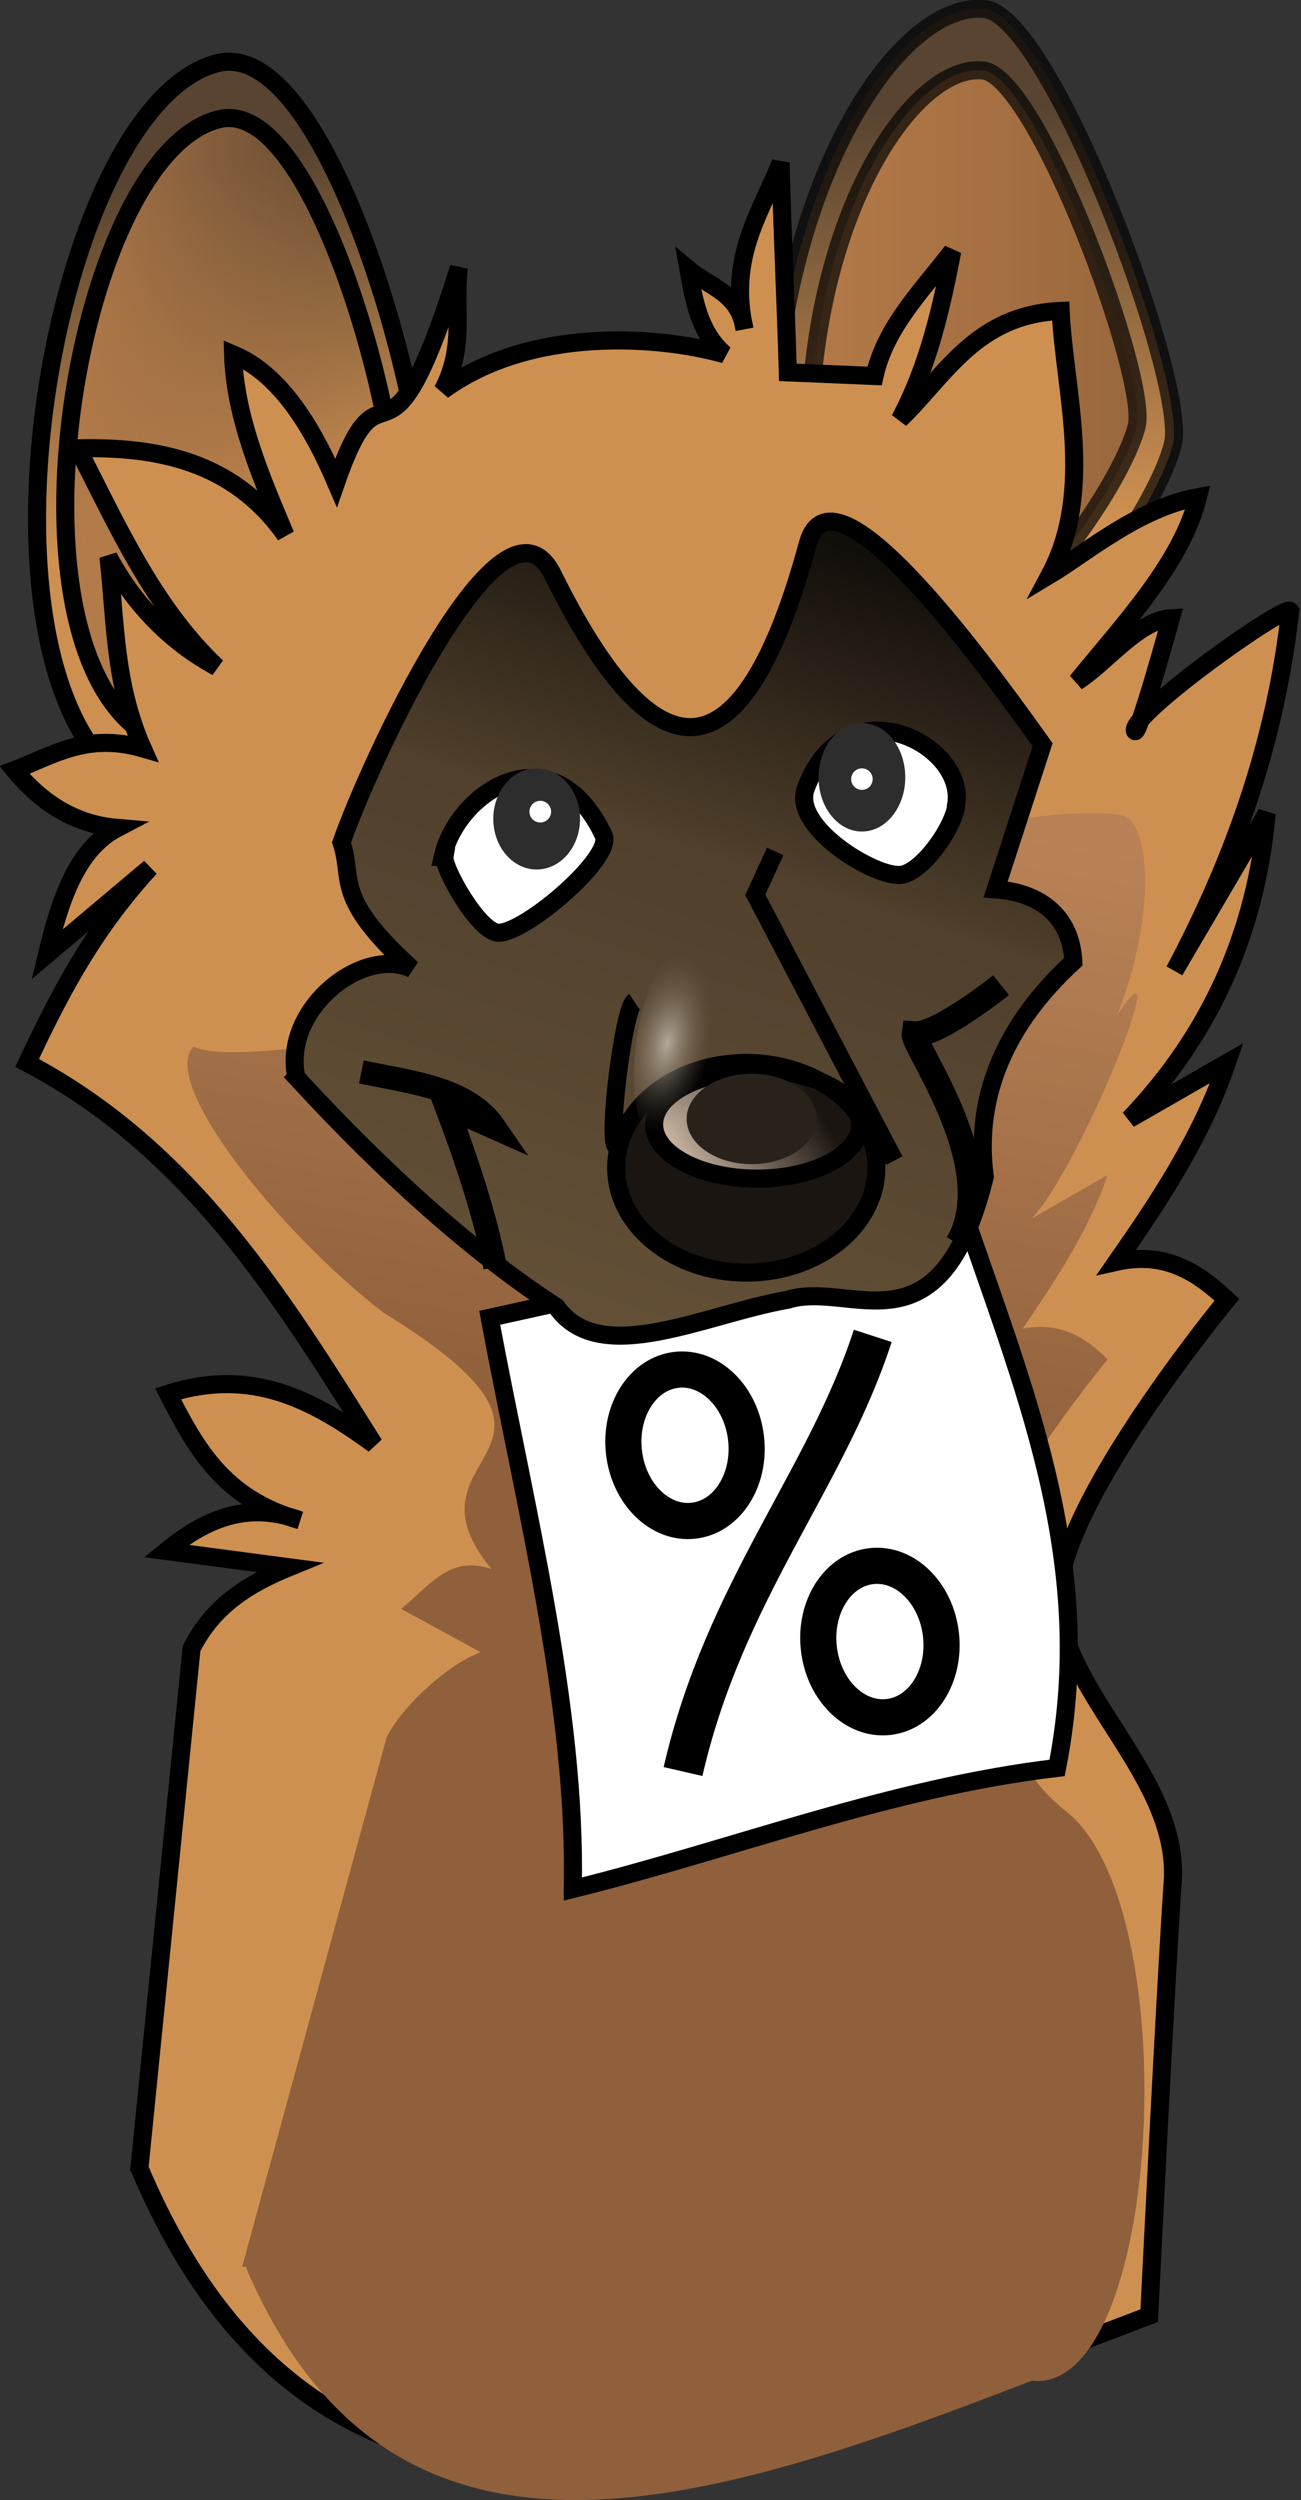 <?xml version="1.0" encoding="UTF-8" standalone="no"?>
<!-- Copyright 2021 mathsisfun.com -->
<svg xmlns:sodipodi="http://sodipodi.sourceforge.net/DTD/sodipodi-0.dtd" xmlns="http://www.w3.org/2000/svg" xmlns:xlink="http://www.w3.org/1999/xlink" width="72" height="138.3" version="1.1" style="stroke-width:1;">
<rect width="100%" height="100%" fill="#333333" stroke="none"/>
<defs>
	<linearGradient id="id7">
		<stop offset="0" style="stop-color:#584430; stop-opacity:1;"/>
		<stop offset="1" style="stop-color:#ce9051; stop-opacity:1;"/>
	</linearGradient>
	<linearGradient id="id6">
		<stop offset="0" style="stop-color:#b27a49; stop-opacity:1;"/>
		<stop offset="1" style="stop-color:#9b6a40; stop-opacity:0;"/>
	</linearGradient>
	<linearGradient id="id5">
		<stop offset="0" style="stop-color:#b57a48; stop-opacity:1;"/>
		<stop offset="1" style="stop-color:#98673d; stop-opacity:1;"/>
	</linearGradient>
	<linearGradient id="id4">
		<stop offset="0" style="stop-color:#624f36; stop-opacity:1;"/>
		<stop offset="0.583" style="stop-color:#50402c; stop-opacity:1;"/>
		<stop offset="1" style="stop-color:#120e0a; stop-opacity:1;"/>
	</linearGradient>
	<linearGradient id="id3">
		<stop offset="0" style="stop-color:#dfc9b4; stop-opacity:1;"/>
		<stop offset="1" style="stop-color:#dfc9b4; stop-opacity:0;"/>
	</linearGradient>
	<linearGradient id="id2">
		<stop offset="0" style="stop-color:#d7d0c6; stop-opacity:0.72;"/>
		<stop offset="1" style="stop-color:#695b49; stop-opacity:0;"/>
	</linearGradient>
	<linearGradient id="id1">
		<stop offset="0" style="stop-color:#8f603b; stop-opacity:1;"/>
		<stop offset="0.599" style="stop-color:#8f603b; stop-opacity:1;"/>
		<stop offset="1" style="stop-color:#b98256; stop-opacity:1;"/>
	</linearGradient>
	<linearGradient id="id12" gradientTransform="translate(-129.326,-14.52)" xlink:href="#id1" x1="162.2" y1="149.8" x2="179.4" y2="59.1" gradientUnits="userSpaceOnUse"/>
	<radialGradient id="id15" r="1.599" fx="165.823" fy="75.506" cx="165.8" cy="75.5" gradientTransform="matrix(1.562,0.269,-0.258,3.139,-194.425,-230.045)" xlink:href="#id2" gradientUnits="userSpaceOnUse"/>
	<linearGradient id="id14" gradientTransform="translate(-129.116,-18.516)" xlink:href="#id3" x1="165.8" y1="83.2" x2="173.6" y2="78.6" gradientUnits="userSpaceOnUse"/>
	<linearGradient id="id13" gradientTransform="translate(-129.116,-18.516)" xlink:href="#id4" x1="159.7" y1="90.2" x2="173.6" y2="48.1" gradientUnits="userSpaceOnUse"/>
	<linearGradient id="id9" gradientTransform="translate(-129.326,-14.52)" xlink:href="#id5" x1="173.6" y1="33.3" x2="192.8" y2="33.3" gradientUnits="userSpaceOnUse"/>
	<linearGradient id="id11" gradientTransform="translate(-129.326,-14.52)" xlink:href="#id6" x1="132.5" y1="38.3" x2="151.6" y2="38.3" gradientUnits="userSpaceOnUse"/>
	<linearGradient id="id8" gradientTransform="translate(-129.326,-14.52)" xlink:href="#id7" x1="183.9" y1="20.5" x2="184.7" y2="43.3" gradientUnits="userSpaceOnUse"/>
	<linearGradient id="id10" gradientTransform="translate(-129.326,-14.52)" xlink:href="#id7" x1="142" y1="23.5" x2="146" y2="42.5" gradientUnits="userSpaceOnUse"/>
</defs>
<path style="fill:url(#id8); stroke:black; stroke-opacity:0.69;" d="m 42.7,25.1 c 0.3,-15.1 7.1,-25.1 11.8,-24.6 3.7,0.4 11.3,20.9 10.4,24.1 -0.7,2.8 -4.5,8.6 -8.4,12.3 z"/>
<path style="fill:url(#id9); stroke:black; stroke-opacity:0.69;" d="m 44.8,24 c 0.2,-12.3 5.8,-20.5 9.6,-20.1 3,0.3 9.2,17.1 8.5,19.7 -0.6,2.3 -3.6,7.1 -6.9,10.1 z"/>
<path style="fill:url(#id10); stroke:black; stroke-width:1px;" d="m 8.4,44.1 c -11.3,-4.5 -5.9,-38.1 3.6,-40.6 7.3,-1.9 13.8,28.1 10.6,25.6 z"/>
<path style="fill:url(#id11); stroke:black; stroke-width:1px;" d="M 9,41.1 C -0.6,37.3 4,8.6 12.1,6.6 c 6.2,-1.6 11.7,23.9 9,21.7 z"/>
<path style="fill:#ce9051; stroke:black; stroke-width:1px;" d="M 7.7,120.1 10.6,91.2 c 1.2,-2.4 3.2,-3.6 5.4,-4.5 l -6.8,-0.9 c 2.1,-1.7 4.4,-2.8 7.4,-1.7 -4.3,-1.2 -5.8,-4.1 -7.3,-7 4.7,-1.5 8.1,0.4 11.4,2.8 -5.1,-8.1 -10.1,-16.3 -19.2,-21.1 1.7,-3.6 3.5,-7.2 6.8,-10.8 l -5.7,4.8 c 0.7,-2.9 1.6,-5.8 3.9,-7 -2.4,-0.2 -4.2,-1.4 -5.7,-3.2 2.1,-0.8 4,-2.1 7.1,-1.2 -1.6,-3.6 -1.5,-7.1 -1.9,-10.6 1.4,2.6 3.4,4.7 6,6.1 -3.5,-3.3 -5.5,-7.8 -7.7,-12.1 4.4,-0.1 8.6,0.7 11.5,4.8 -1.4,-3.3 -2.8,-6.6 -2.9,-10 2.4,1 4.2,3.6 5.7,7.1 2.7,-7.8 2.7,1.2 6.8,-11.9 -0.3,2.3 0.4,4.3 -0.9,6.8 4.9,-3.6 12.1,-3 15.6,-2 -1.4,-1.2 -1.7,-3 -2,-4.7 1.2,1 2.8,1.3 3.1,3.3 -0.9,-4 0.9,-6.4 2,-9.2 0.1,4 0.3,8.1 0.4,11.6 l 4.8,0.2 c 0.6,-2.7 2.6,-4.7 4.3,-6.9 -0.6,3.1 -1.3,6.3 -2.9,9.3 2.5,-2.4 4.2,-5.8 8.9,-6 0.2,4.4 1.9,9.9 -0.6,14.6 2,-1.2 4.9,-3.7 8.2,-4.3 -0.9,3.6 -4,6.9 -6.7,10.2 1.6,-1 3.4,-3.4 5.2,-3.5 0,0 -1.9,6.9 -2,6.2 -0.1,-1 8.3,-7 8.6,-6.6 -0.8,7.2 -3.1,13.7 -6.4,19.9 l 5.1,-8.7 c -0.6,6.7 -3.2,12.3 -7.6,16.9 l 5.4,-3.1 c -1.4,4.1 -3.8,7.7 -6.1,11 2.7,-0.6 4.5,0.6 6.1,2.1 0,0 -9.5,11.5 -9.3,16.6 0.1,5.1 6.7,9.8 6.3,15.6 -0.4,5.8 -1.3,24 -1.3,24 -23,8.8 -45.5,16.5 -55.9,-8.2 z"/>
<path style="fill:url(#id12); stroke-width:0.78px; stroke-opacity:0.53;" d="m 13.4,125.4 8,-29.3 c 0.9,-1.8 3.5,-4.1 5.2,-4.7 l -4.4,-2.4 c 1.6,-1.3 2.7,-3 5,-2.2 -5.5,-6.7 7,-6.2 -6,-14.2 -5.7,-4.4 -12.4,-12.7 -10.5,-14.7 4,1.8 29.7,-4.9 29.7,-4.9 2,-6.8 21,-8.9 22.1,-7.7 1.8,1.8 0.9,10.3 -3.5,15.8 8.3,-15.5 1.4,2.8 -1.9,6.3 l 4.2,-2.4 c -1.1,3.2 -3,6 -4.7,8.5 2.1,-0.4 3.5,0.5 4.7,1.7 0,0 -7.4,8.9 -7.2,12.9 0.1,4 1.3,9.3 4.9,12.1 6.7,5.3 5.3,32.3 -1.9,31.5 -17.9,6.9 -35.4,12.8 -43.5,-6.3 z"/>
<path style="fill:white; stroke:black; stroke-width:1px;" d="m 31.7,104.5 c 8.9,-2.2 17.5,-5.6 26.8,-6.7 2.3,-11.6 -2,-21.3 -5.4,-31.4 -7.6,2.4 -16.9,4.5 -26,6.5 2,10.7 4.8,21.6 4.6,31.5 z"/>
<path style="fill:url(#id13); stroke:black;" d="m 16.4,59.6 c -0.8,-3.8 3.7,-7.3 6.4,-6 -4.4,-4 -3.2,-4.9 -3.9,-7 1.5,-4.3 8.9,-20.5 11.7,-14.8 5.7,11.5 10.5,11.5 14.1,-1.7 1.3,-4.9 9.3,5.9 13,11.1 l -2.6,8 c 2.8,0.2 4.2,1.8 4.3,4 -3.7,3.4 -5.5,7.4 -4.9,11.9 -2.5,10.1 -7.4,5.7 -10.9,6.8 -4.6,0.8 -10.4,3.8 -12.8,0.4 -5.7,-3.7 -10.9,-8.9 -14.4,-12.7 z"/>
<path style="fill:white; stroke:black; stroke-width:1px; stroke-opacity:1;" d="m 24.6,47.4 c -0.1,0.6 1.9,4.2 3,4.2 1.5,-0 6.4,-4.2 5.8,-5.4 -2.8,-5.9 -8.1,-2.4 -8.9,1.2 z"/>
<path style="fill:white; stroke:black; stroke-width:1px; stroke-opacity:1;" d="m 52.9,44.7 c -0.3,1.4 -2.1,3.8 -3.2,3.7 -1.5,-0 -5.9,-2.7 -5.1,-4.8 2.2,-5.9 9,-2.4 8.3,1 z"/>
<ellipse cx="29.7" cy="45.3" rx="2.4" ry="2.8" style="stop-color:black; fill:#2d2d2d; stroke-opacity:0.59;"/>
<ellipse cx="47.7" cy="43" rx="2.4" ry="3" style="stop-color:black; fill:#2d2d2d; stroke-opacity:0.59;"/>
<ellipse cx="29.9" cy="44.9" rx="0.6" ry="0.6" style="stop-color:black; fill:white; stroke-opacity:0.59;"/>
<circle cx="47.7" cy="43.1" r="0.595" style="stop-color:black; fill:white; stroke-opacity:0.59;"/>
<path style="fill:none; stroke:black; stroke-width:1.3;" d="m 20,59.3 c 2.9,0.6 5.9,0.9 7.4,3.1 l -2.7,-1.2 c 1.1,2.9 2.2,6.2 2.7,8.9"/>
<ellipse cx="41.3" cy="64.6" rx="7.2" ry="5.8" style="stop-color:black; fill:#1b1511; stroke:black;"/>
<ellipse cx="41.9" cy="62.2" rx="5.7" ry="3" style="stop-color:black; fill:url(#id14); stroke:black;"/>
<ellipse cx="41.6" cy="61.9" rx="3.6" ry="2.5" style="stop-color:black; fill:#29221b;"/>
<path style="fill:none; stroke:black; stroke-width:1px;" d="m 35.1,55.4 c -0.6,0.4 -1.5,7.8 -1,8"/>
<path style="fill:none; stroke:black; stroke-width:1px;" d="m 42.9,47.1 -1.1,2.4 7.7,14.7"/>
<ellipse cx="45.4" cy="51.5" rx="2" ry="5.5" transform="rotate(8.572)" style="stop-color:black; fill:url(#id15);"/>
<path style="fill:none; stroke:black; stroke-width:1.4;" d="m 55.4,54.5 c 0,0 -3.5,2.8 -4.8,2.7 -0.1,0.7 4.9,7.4 2.4,11.6"/>
<path style="fill:none; stroke:black; stroke-width:2.2;" d="M 48.3,73.9 C 45.7,81.9 40.1,88 37.8,98"/>
<ellipse cx="28.7" cy="83.7" rx="3.4" ry="4.2" transform="rotate(-6.442)" style="stop-color:black; fill:none; stroke:black; stroke-width:2;"/>
<ellipse cx="38.2" cy="95.7" rx="3.4" ry="4.2" transform="rotate(-6.442)" style="stop-color:black; fill:none; stroke:black; stroke-width:2;"/>
</svg>
